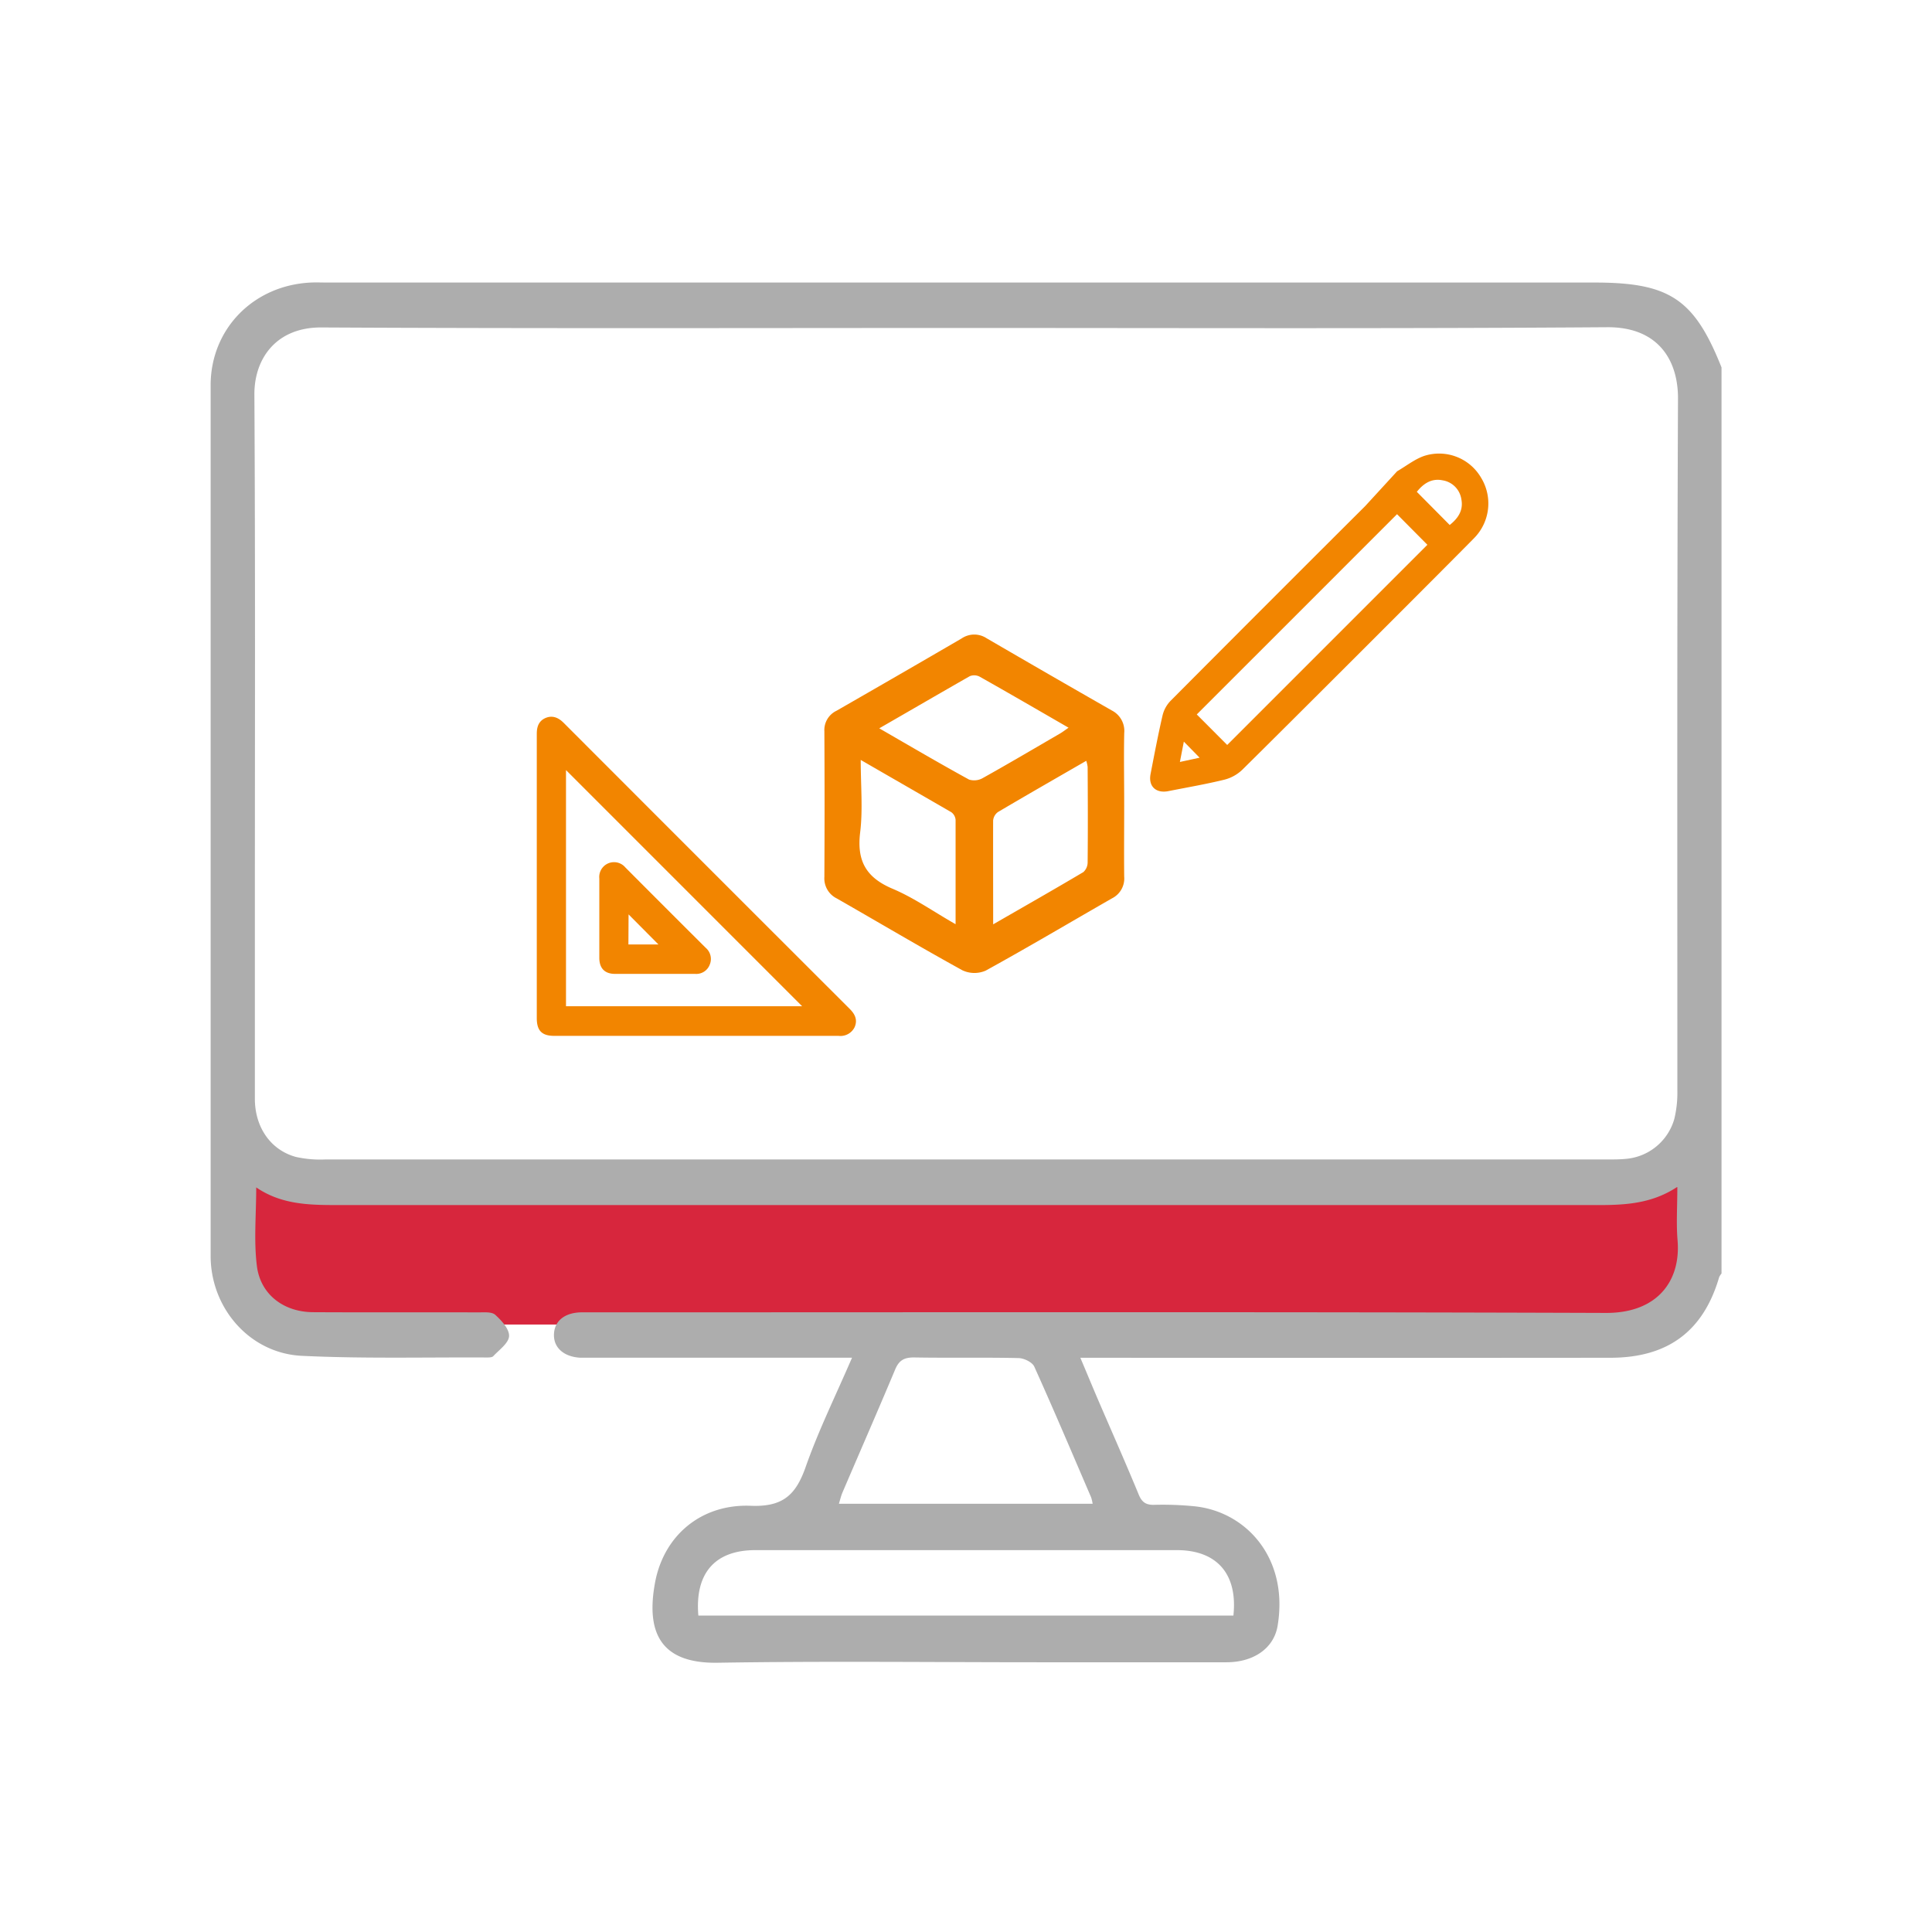 <?xml version="1.0" encoding="UTF-8"?>
<svg xmlns="http://www.w3.org/2000/svg" id="Layer_1" data-name="Layer 1" viewBox="0 0 490 490">
  <defs>
    <style>.cls-1{fill:#d7263d;}.cls-2{fill:#adadad;}.cls-3{fill:#f28500;}</style>
  </defs>
  <title>rapid-prototyping-Concept-modeling</title>
  <rect class="cls-1" x="58.65" y="298.05" width="371.33" height="37.88" rx="12"></rect>
  <path class="cls-2" d="M436.62,323a3.83,3.83,0,0,0-.6.92c-4,13.7-13,20.43-27.57,20.44q-64.56.06-129.12,0H274c1.75,4.13,3.25,7.77,4.81,11.39,3.35,7.77,6.78,15.5,10,23.32.8,1.92,1.81,2.63,3.88,2.59a81.1,81.1,0,0,1,10.46.39c13,1.44,23.76,13.21,20.87,30.37-1,5.73-6.18,9.15-12.89,9.17q-23.76,0-47.53,0c-27.19,0-54.4-.32-81.58.12-14.71.24-18.17-7.92-15.89-20.3,2.19-11.89,11.63-20,24.27-19.51,8.19.34,11.46-2.79,13.94-9.86,3.24-9.23,7.6-18.06,11.75-27.69H150.2c-1,0-2,0-3,0-4.22-.22-6.86-2.58-6.7-6s2.79-5.39,6.79-5.51c1.12,0,2.24,0,3.37,0,85.58,0,171.16-.15,256.74.15,13,0,18.91-8.16,18.07-18.37-.36-4.29-.06-8.64-.06-13.61-7.52,5-15.52,4.62-23.48,4.62q-158.33,0-316.63,0c-7,0-14-.15-20.32-4.48,0,7-.63,13.53.17,19.93.91,7.27,6.84,11.68,14.23,11.72,14,.08,28,0,41.92.05,1.47,0,3.41-.19,4.31.62,1.6,1.44,3.6,3.64,3.5,5.41s-2.5,3.46-4,5.07c-.34.36-1.18.34-1.8.34-15.59-.08-31.2.33-46.76-.42-13.19-.63-23.12-12.07-23.13-25.33q0-110.4,0-220.81c0-14.32,10.88-25.39,25.44-26.07,1.37-.06,2.74,0,4.12,0H404.45c19,0,25.25,4.17,32.17,21.53ZM245.4,83.18c-54.63,0-109.26.16-163.88-.13-11.54-.06-17.1,8-17,17.14.25,44,.12,88.05.12,132.08,0,15.47,0,30.93,0,46.4,0,7.22,4,13,10.39,14.75a28.58,28.58,0,0,0,7.41.65q162.57,0,325.14,0c1.62,0,3.25,0,4.85-.16a14,14,0,0,0,12.2-10.07,27.93,27.93,0,0,0,.79-7c0-58.62-.1-117.24.16-175.85,0-9.74-5.1-18-17.76-18C353.65,83.38,299.52,83.18,245.4,83.18ZM177.12,409.75h135.7c1.13-10.51-4.16-16.59-14.31-16.6q-53.47,0-106.95,0C181.34,393.15,176.2,399,177.12,409.75Zm100-28.36a11.24,11.24,0,0,0-.38-1.62c-4.76-11.07-9.46-22.17-14.42-33.16-.5-1.12-2.59-2.14-4-2.17-8.85-.2-17.7,0-26.54-.16-2.51,0-3.79.76-4.75,3.06-4.37,10.43-8.91,20.8-13.36,31.19-.37.86-.57,1.78-.91,2.86Z"></path>
  <path class="cls-3" d="M285.12,204.26c0,6-.06,12,0,18.06a5.62,5.62,0,0,1-3.05,5.5c-10.7,6.13-21.3,12.42-32.09,18.36a7.17,7.17,0,0,1-5.91-.1c-10.71-5.9-21.22-12.14-31.83-18.21a5.65,5.65,0,0,1-3.16-5.43q.1-18.52,0-37a5.41,5.41,0,0,1,3.07-5.17q15.9-9.12,31.75-18.35a5.69,5.69,0,0,1,6.3-.06q15.84,9.22,31.76,18.32a5.82,5.82,0,0,1,3.17,5.75C285,192,285.13,198.14,285.12,204.26ZM223,184.72c7.94,4.58,15.31,8.91,22.78,13a4.41,4.41,0,0,0,3.52-.41c6.57-3.67,13.06-7.5,19.56-11.28.65-.38,1.24-.84,2.15-1.47-7.74-4.47-15.11-8.75-22.54-12.94a3,3,0,0,0-2.5-.13C238.5,175.75,231.05,180.09,223,184.72Zm-4.7,8c0,6.65.57,12.63-.15,18.45-.87,7.18,1.52,11.4,8.21,14.23,5.45,2.3,10.39,5.81,16,9,0-9.19,0-17.83,0-26.47a2.68,2.68,0,0,0-1.09-1.94C233.82,201.68,226.35,197.39,218.34,192.76Zm33.55,41.74c8-4.61,15.51-8.88,22.92-13.28a3.35,3.35,0,0,0,1.08-2.51c.08-8.06.05-16.11,0-24.16a8,8,0,0,0-.35-1.55c-7.66,4.42-15.06,8.66-22.41,13a3,3,0,0,0-1.21,2.16C251.86,216.73,251.89,225.29,251.89,234.5Z"></path>
  <path class="cls-3" d="M137.2,222.09q0-17.9,0-35.79c0-1.4.16-2.65,1.63-3.25s2.48.13,3.47,1.12q36.19,36.24,72.43,72.43c1,1,1.68,2,1.06,3.48s-1.77,1.58-3.12,1.58H140.59c-2.59,0-3.39-.82-3.39-3.45Q137.19,240.14,137.2,222.09Zm5.28,34.17H206l-63.51-63.51Z"></path>
  <path class="cls-3" d="M212.69,262.72h-72.1c-3.16,0-4.45-1.31-4.45-4.51V213.83q0-13.76,0-27.52c0-1.08,0-3.31,2.29-4.24s3.93.66,4.62,1.35q36.19,36.24,72.43,72.43c1.07,1.07,2.18,2.56,1.28,4.65A4,4,0,0,1,212.69,262.72ZM139.82,183.9a1.72,1.72,0,0,0-.61.13c-.75.31-1,.82-1,2.27q0,13.77,0,27.53V258.2c0,2.05.33,2.39,2.33,2.39h72.07c1.47,0,1.86-.3,2.14-.94s.24-1.23-.84-2.31q-36.22-36.2-72.43-72.43C140.82,184.21,140.33,183.9,139.82,183.9Zm68.73,73.42H141.42V190.19Zm-65-2.12h59.88l-59.88-59.89Z"></path>
  <path class="cls-3" d="M165.94,245.89c-3.33,0-6.67,0-10,0-2.05,0-3-.95-3-3,0-6.72,0-13.44,0-20.16a2.7,2.7,0,0,1,4.78-2.06q10.25,10.28,20.52,20.51a2.71,2.71,0,0,1,.78,3.12,2.64,2.64,0,0,1-2.75,1.63C172.82,245.87,169.38,245.89,165.94,245.89Zm3.57-5.33L158.32,229.3v11.26Z"></path>
  <path class="cls-3" d="M176.31,247h-.05c-2.46,0-4.91,0-7.37,0H163q-3.53,0-7,0c-2.63,0-4-1.42-4-4.08v-8q0-6.06,0-12.12a3.75,3.75,0,0,1,6.59-2.81Q168.72,230.17,179,240.4a3.71,3.71,0,0,1,1,4.27A3.64,3.64,0,0,1,176.31,247Zm-4.47-2.14,4.43,0h0c1.16,0,1.52-.47,1.73-1a1.62,1.62,0,0,0-.55-2Q167.21,231.65,157,221.39c-.86-.87-1.48-.79-2-.6s-1,.66-1,1.9q0,6.08,0,12.14v8c0,1.5.46,1.95,1.93,2,2.34,0,4.69,0,7,0h8.86Zm.22-3.2h-14.8V226.73Zm-12.68-2.12H167l-7.58-7.63Z"></path>
  <path class="cls-3" d="M346.24,128.36Q321.51,153,296.86,177.77a8,8,0,0,0-2,3.64c-1.14,4.94-2.09,9.92-3.05,14.9-.61,3.13,1.39,5,4.61,4.32,4.7-.93,9.43-1.74,14.09-2.88a10.21,10.21,0,0,0,4.52-2.48c10.38-10.22,52.75-52.57,58.8-58.75a12.51,12.51,0,0,0,1.8-15.37,12.32,12.32,0,0,0-14.42-5.52c-2.43.84-4.55,2.55-6.87,3.9Zm19.63-6.54a5.71,5.71,0,0,1,4.76,4.78c.58,2.92-.92,4.93-2.95,6.55l-8.34-8.41C360.93,122.74,363,121.23,365.87,121.82Zm-66.62,71.43,1-5.16,4,4.08Zm12-4.31-7.72-7.74c16.92-16.91,33.94-33.93,50.79-50.79l7.7,7.76Z"></path>
</svg>
